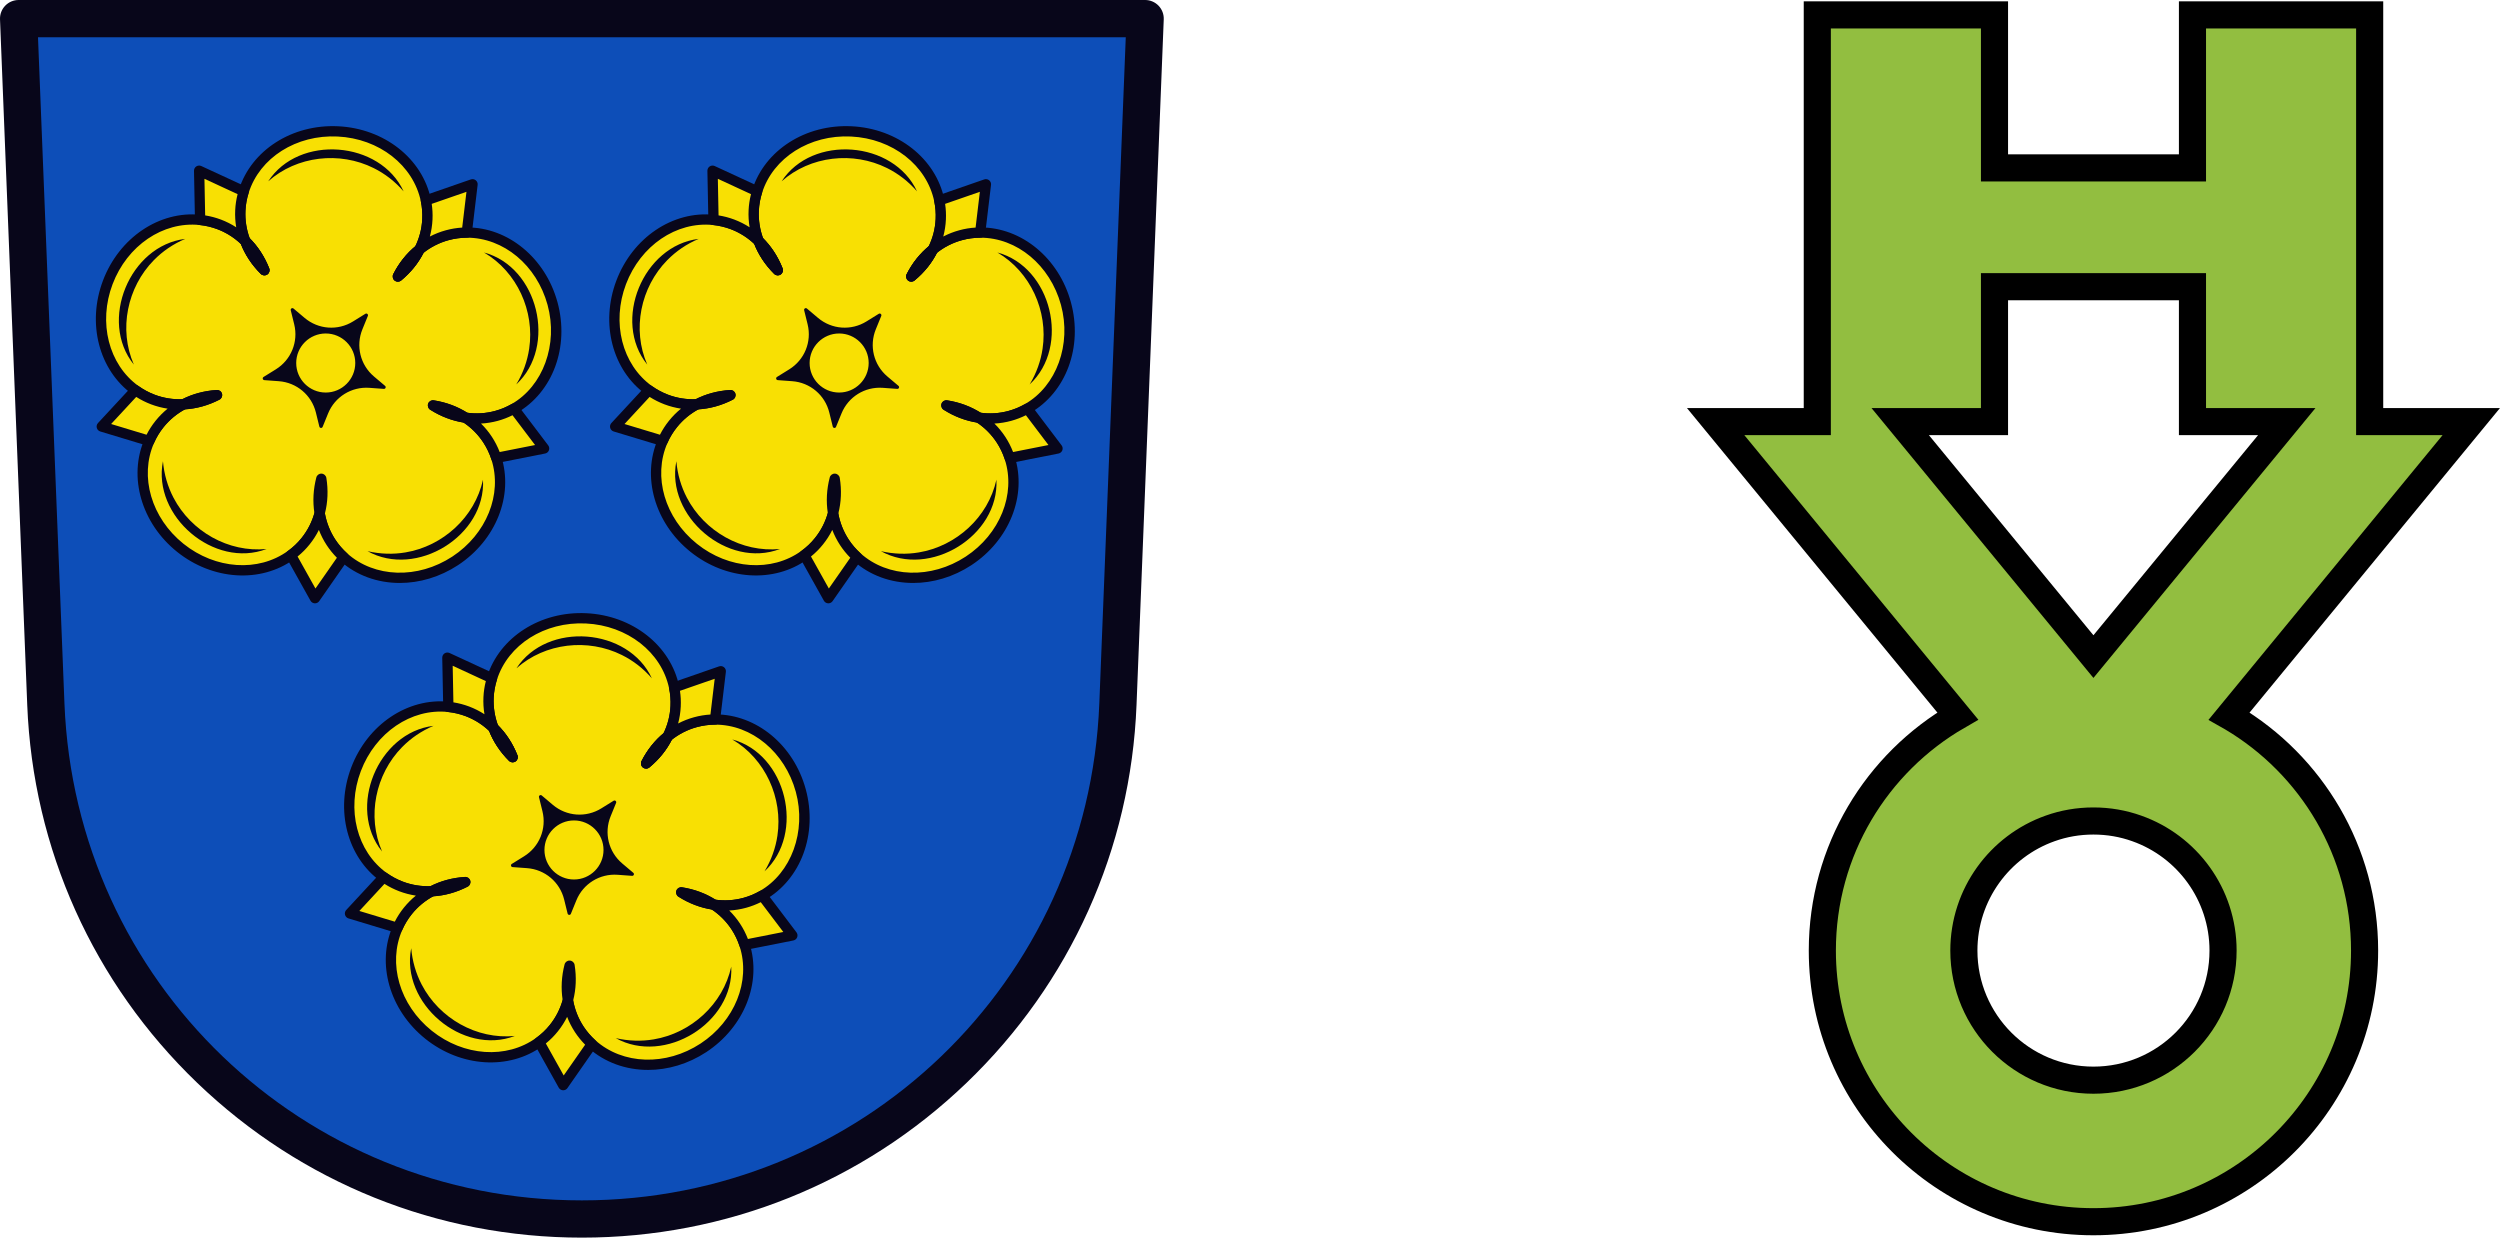 <?xml version="1.0" encoding="UTF-8"?> <svg xmlns="http://www.w3.org/2000/svg" id="a" viewBox="0 0 680.023 336.645"><defs><style>.b{fill:#92be40;stroke:#000;stroke-miterlimit:10;stroke-width:7.376px;}.c{fill:#f8e003;}.d{fill:#08061a;}.e{fill:#0d4eb8;}</style></defs><path class="e" d="M158.277,331.58h0c-78.34,0-142.702-61.803-145.807-140.01L5.065,5.065h306.423l-7.404,186.505c-3.105,78.207-67.467,140.01-145.807,140.01Z"></path><path class="d" d="M158.277,336.645c-39.204,0-76.36-14.948-104.625-42.089-28.267-27.143-44.689-63.646-46.243-102.785L.004,5.266c-.055-1.377.454-2.717,1.409-3.711C2.368.562,3.687,0,5.065,0h306.423c1.378,0,2.697.562,3.652,1.555.955.994,1.464,2.334,1.409,3.711l-7.404,186.505c-1.554,39.139-17.977,75.643-46.244,102.785-28.265,27.141-65.422,42.089-104.625,42.089ZM10.336,10.131l7.195,181.238c3.008,75.782,64.831,135.145,140.746,135.145s137.737-59.363,140.746-135.145l7.195-181.238H10.336Z"></path><path class="d" d="M86.955,141.028c-.022,0-.045,0-.068-.002-.656-.032-1.202-.516-1.311-1.164-.551-3.271-.393-6.628.473-9.978.165-.641.749-1.078,1.42-1.047.662.032,1.21.523,1.314,1.177.545,3.434.384,6.792-.479,9.981-.166.612-.721,1.033-1.349,1.033Z"></path><path class="d" d="M126.618,115.012c-.067,0-.136-.005-.204-.015-3.293-.483-6.453-1.674-9.393-3.54-.559-.355-.792-1.053-.559-1.673.232-.62.873-.991,1.522-.89,3.432.532,6.593,1.725,9.395,3.546.551.358.778,1.052.546,1.666-.208.55-.733.904-1.307.904Z"></path><path class="d" d="M49.931,111.377c-.627,0-1.181-.419-1.348-1.029-.173-.633.118-1.302.699-1.607,2.934-1.54,6.189-2.434,9.677-2.656.675-.042,1.261.386,1.437,1.024.176.639-.121,1.313-.71,1.615-3.102,1.591-6.36,2.483-9.684,2.65-.023.001-.047.002-.071.002Z"></path><path class="d" d="M86.955,141.028c-.022,0-.045,0-.068-.002-.656-.032-1.202-.516-1.311-1.164-.551-3.271-.393-6.628.473-9.978.165-.641.749-1.078,1.42-1.047.662.032,1.21.523,1.314,1.177.545,3.434.384,6.792-.479,9.981-.166.612-.721,1.033-1.349,1.033Z"></path><path class="c" d="M139.803,111.15c-1.463.839-3.048,1.501-4.735,1.967-2.824.774-5.677.914-8.454.494-2.638-1.715-5.658-2.843-8.846-3.337,2.731,1.734,5.733,2.88,8.846,3.337,2.358,1.529,4.409,3.533,6.012,5.975,1.035,1.575,1.818,3.244,2.377,4.978,3.151,9.797-1.202,21.439-11.195,28.001-10.076,6.609-22.623,5.9-30.34-1.035-1.286-1.165-2.442-2.498-3.43-3.999-1.603-2.451-2.619-5.136-3.085-7.904.82-3.029.951-6.227.447-9.396-.802,3.104-.969,6.301-.447,9.396-.718,2.713-1.985,5.285-3.822,7.578-1.174,1.473-2.526,2.74-3.999,3.794-8.333,6.031-20.768,5.49-30.089-1.985-9.368-7.513-12.584-19.602-8.426-29.073.699-1.622,1.631-3.16,2.778-4.595,1.827-2.274,4.055-4.073,6.534-5.369,3.141-.158,6.245-1.025,9.116-2.498-3.225.205-6.329,1.035-9.116,2.498-2.796.14-5.63-.27-8.361-1.305-1.715-.652-3.29-1.51-4.726-2.535-8.389-6.049-11.773-18.092-7.522-29.324,4.26-11.251,14.793-18.046,25.111-16.993,1.734.177,3.468.578,5.164,1.212,2.731,1.035,5.117,2.591,7.121,4.549,1.119,2.946,2.908,5.639,5.201,7.923-1.193-3.011-2.946-5.714-5.201-7.923-.997-2.61-1.482-5.425-1.342-8.342.084-1.799.401-3.533.932-5.192,3.113-9.89,13.553-16.881,25.587-16.303,12.08.578,21.84,8.575,23.955,18.782.345,1.659.485,3.374.401,5.136-.14,2.936-.895,5.705-2.163,8.221-2.433,1.967-4.418,4.474-5.863,7.326,2.47-2.041,4.483-4.53,5.863-7.326,2.181-1.78,4.726-3.123,7.559-3.896,1.771-.485,3.551-.718,5.322-.727,10.337-.037,20.152,7.718,23.322,19.304,3.188,11.67-1.417,23.434-10.486,28.588Z"></path><path class="d" d="M108.747,158.573c-6.002,0-11.775-2.015-16.215-6.004-1.402-1.27-2.634-2.706-3.664-4.27-.861-1.316-1.572-2.705-2.129-4.157-.692,1.39-1.533,2.705-2.519,3.936-1.229,1.541-2.668,2.906-4.276,4.057-9.047,6.548-22.118,5.715-31.777-2.032-9.719-7.795-13.351-20.43-8.832-30.726.739-1.716,1.738-3.37,2.965-4.906.987-1.228,2.086-2.335,3.291-3.313-1.541-.23-3.051-.624-4.52-1.181-1.784-.679-3.48-1.588-5.043-2.705-9.129-6.583-12.424-19.312-8.017-30.957,4.421-11.677,15.333-19.033,26.561-17.889,1.873.191,3.727.626,5.511,1.293,1.472.557,2.863,1.261,4.167,2.104-.256-1.532-.348-3.087-.273-4.655.088-1.893.424-3.761.997-5.551,3.39-10.768,14.5-17.872,26.985-17.273,12.567.601,22.954,8.782,25.257,19.895.373,1.79.517,3.636.428,5.486-.075,1.572-.314,3.113-.716,4.612,1.377-.718,2.83-1.287,4.349-1.702,1.845-.505,3.757-.766,5.684-.776,11.229-.065,21.392,8.321,24.677,20.333,3.319,12.15-1.264,24.557-11.144,30.173-1.572.901-3.272,1.607-5.053,2.099-1.517.415-3.055.665-4.604.747,1.106,1.088,2.095,2.293,2.958,3.607,1.075,1.636,1.929,3.425,2.539,5.316,3.42,10.635-1.415,22.806-11.758,29.599-4.935,3.236-10.473,4.84-15.828,4.841ZM88.382,139.685c.468,2.547,1.417,4.927,2.825,7.079.898,1.364,1.975,2.62,3.199,3.728,7.454,6.698,19.231,7.07,28.635.902,9.295-6.104,13.667-16.962,10.63-26.404-.532-1.65-1.277-3.211-2.214-4.638-1.415-2.155-3.216-3.973-5.358-5.407-3.181-.511-6.234-1.685-9.081-3.492-.559-.355-.792-1.053-.559-1.673.232-.62.872-.991,1.522-.89,3.325.515,6.395,1.651,9.131,3.378,2.553.347,5.104.178,7.586-.502,1.554-.429,3.039-1.046,4.409-1.831l.004-.003c8.63-4.904,12.763-16.261,9.829-27.004-2.953-10.796-11.968-18.293-21.968-18.275-1.679.009-3.348.237-4.958.677-2.494.681-4.785,1.84-6.815,3.447-1.452,2.843-3.498,5.367-6.085,7.505-.51.422-1.247.428-1.764.014-.517-.414-.673-1.133-.374-1.724,1.513-2.987,3.527-5.537,5.99-7.585,1.128-2.326,1.763-4.813,1.886-7.398.077-1.615-.049-3.225-.373-4.785-2.045-9.864-11.36-17.13-22.653-17.67-11.23-.541-21.176,5.763-24.187,15.326-.5,1.563-.792,3.188-.869,4.837-.122,2.558.264,5.08,1.148,7.501,2.269,2.284,4.051,5.036,5.298,8.184.244.616.022,1.318-.531,1.683-.554.364-1.286.291-1.756-.177-2.402-2.392-4.22-5.123-5.406-8.12-1.867-1.77-4.027-3.126-6.425-4.035-1.555-.581-3.175-.961-4.811-1.128-9.957-1.016-19.688,5.603-23.662,16.097-3.96,10.465-1.068,21.854,7.032,27.695,1.363.974,2.847,1.77,4.405,2.363,2.392.906,4.922,1.32,7.496,1.228,2.86-1.451,6.019-2.295,9.395-2.51.679-.043,1.261.386,1.437,1.024.176.639-.121,1.313-.71,1.615-3.003,1.541-6.154,2.426-9.368,2.632-2.258,1.223-4.218,2.859-5.831,4.866-1.069,1.338-1.938,2.777-2.583,4.273-4.016,9.148-.718,20.424,8.017,27.429,8.68,6.961,20.356,7.761,28.395,1.943,1.405-1.005,2.656-2.192,3.725-3.533,1.618-2.021,2.79-4.3,3.486-6.782-.491-3.173-.315-6.424.522-9.669.166-.641.753-1.078,1.42-1.047.662.031,1.21.523,1.314,1.177.528,3.325.394,6.578-.398,9.675Z"></path><path class="d" d="M49.931,111.377c-.627,0-1.181-.419-1.348-1.029-.173-.633.118-1.302.699-1.607,2.934-1.54,6.189-2.434,9.677-2.656.675-.042,1.261.386,1.437,1.024.176.639-.121,1.313-.71,1.615-3.102,1.591-6.36,2.483-9.684,2.65-.023.001-.047.002-.071.002Z"></path><path class="d" d="M71.921,74.903c-.36,0-.717-.139-.987-.407-2.481-2.471-4.339-5.303-5.522-8.417-.233-.614-.008-1.307.542-1.666.55-.36,1.275-.288,1.744.171,2.376,2.327,4.235,5.155,5.523,8.407.244.616.022,1.318-.531,1.683-.235.155-.502.231-.769.231Z"></path><path class="d" d="M71.921,74.903c-.36,0-.717-.139-.987-.407-2.481-2.471-4.339-5.303-5.522-8.417-.233-.614-.008-1.307.542-1.666.55-.36,1.275-.288,1.744.171,2.376,2.327,4.235,5.155,5.523,8.407.244.616.022,1.318-.531,1.683-.235.155-.502.231-.769.231Z"></path><path class="d" d="M108.226,76.609c-.309,0-.618-.102-.873-.306-.517-.414-.673-1.133-.374-1.724,1.562-3.084,3.659-5.702,6.231-7.782.511-.413,1.24-.415,1.752-.005.513.41.671,1.122.38,1.71-1.459,2.958-3.554,5.577-6.227,7.786-.258.213-.574.32-.891.32Z"></path><path class="d" d="M108.226,76.609c-.309,0-.618-.102-.873-.306-.517-.414-.673-1.133-.374-1.724,1.562-3.084,3.659-5.702,6.231-7.782.511-.413,1.24-.415,1.752-.005.513.41.671,1.122.38,1.71-1.459,2.958-3.554,5.577-6.227,7.786-.258.213-.574.32-.891.32Z"></path><path class="d" d="M126.618,115.012c-.067,0-.136-.005-.204-.015-3.293-.483-6.453-1.674-9.393-3.54-.559-.355-.792-1.053-.559-1.673.232-.62.873-.991,1.522-.89,3.432.532,6.593,1.725,9.395,3.546.551.358.778,1.052.546,1.666-.208.55-.733.904-1.307.904Z"></path><path class="d" d="M131.383,130.485c.795,15.254-18.127,26.868-31.415,19.436,3.48.811,6.97.906,10.323.342,10.176-1.702,18.861-9.57,21.092-19.778h0Z"></path><path class="d" d="M72.519,149.328c-14.262,5.47-31.155-8.937-28.193-23.871.304,3.561,1.292,6.908,2.865,9.923,4.763,9.152,14.93,14.981,25.328,13.948h0Z"></path><path class="d" d="M36.408,99.168c-9.61-11.873-1.127-32.392,13.991-34.19-3.293,1.389-6.171,3.364-8.552,5.791-7.232,7.358-9.634,18.829-5.439,28.398h0Z"></path><path class="d" d="M72.954,49.323c8.323-12.808,30.458-11.082,36.84,2.741-2.339-2.702-5.106-4.83-8.151-6.344-9.233-4.604-20.884-3.344-28.689,3.603h0Z"></path><path class="d" d="M131.652,68.679c14.753,3.957,19.952,25.543,8.777,35.884,1.847-3.059,3.015-6.349,3.515-9.712,1.526-10.204-3.273-20.896-12.292-26.171h0Z"></path><path class="c" d="M93.467,151.529l-7.793,11.185-6.544-11.717c1.473-1.053,2.824-2.321,3.999-3.794,1.836-2.293,3.104-4.866,3.822-7.578.466,2.768,1.482,5.453,3.085,7.904.988,1.501,2.144,2.834,3.43,3.999Z"></path><path class="d" d="M85.675,164.113c-.023,0-.046,0-.069-.002-.481-.024-.917-.294-1.151-.715l-6.543-11.717c-.347-.622-.172-1.405.407-1.819,1.398-1,2.649-2.187,3.719-3.528,1.68-2.097,2.877-4.473,3.563-7.064.168-.636.771-1.069,1.416-1.039.658.03,1.206.515,1.315,1.165.447,2.657,1.416,5.137,2.876,7.371.898,1.364,1.975,2.62,3.199,3.728.521.472.611,1.258.209,1.836l-7.792,11.185c-.262.376-.691.599-1.147.599ZM80.944,151.375l4.862,8.706,5.831-8.37c-1.035-1.046-1.962-2.19-2.767-3.412-.861-1.316-1.572-2.705-2.129-4.157-.692,1.39-1.533,2.705-2.519,3.936-.968,1.214-2.067,2.32-3.277,3.297Z"></path><path class="c" d="M148.005,121.99l-13.003,2.573c-.559-1.734-1.342-3.402-2.377-4.978-1.603-2.442-3.654-4.446-6.012-5.975,2.778.419,5.63.28,8.454-.494,1.687-.466,3.272-1.128,4.735-1.967l8.203,10.841Z"></path><path class="d" d="M135.001,125.961c-.596,0-1.141-.383-1.33-.969-.533-1.651-1.278-3.212-2.215-4.639-1.468-2.237-3.354-4.111-5.604-5.569-.552-.358-.78-1.053-.546-1.669.233-.616.865-.985,1.516-.887,2.649.4,5.301.245,7.876-.46,1.554-.429,3.039-1.046,4.409-1.831.611-.35,1.386-.192,1.81.369l8.203,10.841c.291.384.363.891.192,1.341-.171.45-.562.781-1.035.874l-13.003,2.573c-.091.018-.183.027-.272.027ZM130.837,115.211c1.106,1.088,2.095,2.293,2.958,3.607.849,1.293,1.561,2.681,2.123,4.139l9.625-1.904-6.134-8.106c-1.26.628-2.59,1.137-3.968,1.518-1.517.415-3.055.665-4.604.747Z"></path><path class="c" d="M128.533,50.124l-1.566,13.134c-1.771.009-3.551.242-5.322.727-2.834.774-5.378,2.116-7.559,3.896,1.268-2.517,2.023-5.285,2.163-8.221.084-1.762-.056-3.477-.401-5.136l12.686-4.4Z"></path><path class="d" d="M114.085,69.279c-.31,0-.62-.103-.875-.308-.515-.413-.67-1.13-.373-1.719,1.209-2.4,1.887-4.977,2.015-7.659.077-1.615-.049-3.225-.373-4.785-.144-.688.247-1.375.911-1.606l12.687-4.4c.455-.158.958-.07,1.335.232.375.302.568.776.511,1.255l-1.566,13.134c-.083.7-.675,1.229-1.381,1.233-1.682.009-3.351.237-4.961.677-2.588.707-4.958,1.928-7.045,3.631-.257.21-.57.315-.884.315ZM117.432,55.453c.209,1.406.28,2.838.212,4.273-.075,1.572-.314,3.113-.716,4.612,1.377-.718,2.83-1.287,4.349-1.702,1.449-.396,2.939-.643,4.445-.735l1.159-9.724-9.448,3.277Z"></path><path class="c" d="M66.715,65.578c-2.004-1.957-4.39-3.514-7.121-4.549-1.696-.634-3.43-1.035-5.164-1.212l-.261-13.385,12.136,5.611c-.531,1.659-.848,3.393-.932,5.192-.14,2.918.345,5.733,1.342,8.342Z"></path><path class="d" d="M66.716,66.976c-.355,0-.708-.135-.978-.398-1.916-1.871-4.149-3.298-6.64-4.241-1.555-.581-3.175-.961-4.811-1.128-.703-.072-1.242-.657-1.256-1.364l-.261-13.385c-.009-.482.23-.934.633-1.198s.914-.301,1.352-.099l12.136,5.611c.641.296.96,1.023.745,1.695-.499,1.556-.79,3.182-.867,4.831-.127,2.656.294,5.273,1.252,7.778.234.613.01,1.307-.539,1.668-.235.154-.501.229-.767.229ZM55.805,58.588c1.453.232,2.887.612,4.278,1.131,1.472.557,2.863,1.261,4.167,2.104-.256-1.532-.348-3.087-.273-4.655.069-1.476.288-2.938.653-4.359l-9.02-4.17.194,9.949Z"></path><path class="c" d="M49.928,109.975c-2.479,1.296-4.707,3.095-6.534,5.369-1.147,1.436-2.079,2.973-2.778,4.595l-12.938-3.915,9.163-9.89c1.435,1.025,3.011,1.883,4.726,2.535,2.731,1.035,5.565,1.445,8.361,1.305Z"></path><path class="d" d="M40.616,121.338c-.134,0-.271-.019-.405-.06l-12.938-3.915c-.461-.14-.818-.507-.945-.972-.126-.465-.003-.963.324-1.316l9.163-9.89c.479-.516,1.266-.596,1.838-.188,1.369.977,2.853,1.774,4.411,2.366,2.483.941,5.108,1.349,7.794,1.215.659-.034,1.246.395,1.419,1.029.172.634-.12,1.302-.702,1.606-2.368,1.237-4.417,2.921-6.092,5.005-1.069,1.338-1.938,2.777-2.583,4.273-.226.524-.739.845-1.284.845ZM30.224,115.334l9.639,2.917c.666-1.316,1.483-2.583,2.438-3.779.987-1.228,2.086-2.335,3.291-3.313-1.541-.23-3.051-.624-4.52-1.181-1.401-.533-2.748-1.208-4.019-2.015l-6.829,7.371Z"></path><path class="d" d="M101.426,102.769c-3.875-3.273-5.202-8.668-3.287-13.365l1.49-3.654-3.353,2.08c-4.31,2.674-9.851,2.269-13.726-1.004l-3.014-2.546.942,3.832c1.211,4.925-.887,10.07-5.197,12.744l-3.353,2.08,3.935.288c5.059.37,9.303,3.955,10.515,8.881l.942,3.832,1.49-3.654c1.915-4.697,6.637-7.626,11.695-7.256l3.935.288-3.014-2.546ZM88.604,107.242c-4.694,0-8.499-3.805-8.499-8.499s3.805-8.499,8.499-8.499,8.499,3.805,8.499,8.499-3.805,8.499-8.499,8.499Z"></path><path class="d" d="M87.321,116.402c-.011,0-.022,0-.034-.001-.201-.015-.37-.158-.418-.354l-.942-3.832c-1.167-4.744-5.224-8.171-10.096-8.527l-3.936-.288c-.201-.015-.37-.157-.418-.354-.048-.196.035-.401.207-.507l3.353-2.08c4.151-2.575,6.156-7.493,4.99-12.237l-.942-3.832c-.048-.196.035-.401.207-.507.171-.106.391-.091.546.04l3.015,2.546c3.732,3.152,9.028,3.54,13.18.964l3.353-2.08c.171-.106.392-.091.546.04.154.13.207.345.131.532l-1.49,3.654c-1.845,4.524-.576,9.681,3.156,12.833h0s3.014,2.546,3.014,2.546c.154.13.207.345.131.532-.076.187-.256.303-.466.289l-3.935-.288c-4.862-.356-9.385,2.443-11.229,6.967l-1.49,3.654c-.072.176-.243.29-.432.29ZM83.247,105.927c1.724,1.583,2.995,3.669,3.584,6.066l.6,2.439.948-2.326c.901-2.21,2.391-4.04,4.239-5.348-1.208.607-2.572.95-4.014.95-2.007,0-3.862-.663-5.357-1.781ZM88.604,90.71c-4.429,0-8.033,3.604-8.033,8.033s3.604,8.033,8.033,8.033,8.033-3.604,8.033-8.033-3.604-8.033-8.033-8.033ZM97.539,98.002c.021.244.031.492.031.741,0,2.949-1.432,5.57-3.636,7.205,1.977-1.051,4.254-1.558,6.606-1.386l2.504.183-1.918-1.62c-1.665-1.406-2.876-3.18-3.587-5.123ZM73.393,102.576l2.505.183c2.448.179,4.707,1.074,6.55,2.496-1.729-1.635-2.809-3.95-2.809-6.512,0-.765.096-1.507.277-2.216-.986,1.894-2.478,3.539-4.389,4.725l-2.134,1.324ZM90.776,90.044c2.774.693,5.042,2.682,6.117,5.284-.25-2.019.006-4.116.815-6.1l.948-2.326-2.134,1.324c-1.781,1.105-3.758,1.706-5.746,1.817ZM80.331,85.562l.6,2.439c.528,2.147.456,4.327-.135,6.341,1.4-2.474,3.942-4.221,6.905-4.519-1.962-.396-3.841-1.281-5.451-2.641l-1.919-1.62Z"></path><path class="d" d="M154.481,273.483c-.022,0-.045,0-.068-.002-.656-.032-1.202-.516-1.311-1.164-.551-3.27-.393-6.627.472-9.978.166-.641.745-1.081,1.42-1.047.662.031,1.21.523,1.314,1.177.545,3.435.385,6.793-.479,9.981-.166.612-.721,1.033-1.349,1.033Z"></path><path class="d" d="M194.143,247.468c-.067,0-.136-.005-.204-.015-3.293-.483-6.453-1.674-9.392-3.54-.559-.355-.792-1.053-.559-1.673.233-.62.869-.99,1.523-.89,3.432.532,6.592,1.725,9.394,3.546.551.358.778,1.052.546,1.666-.208.55-.733.904-1.307.904Z"></path><path class="d" d="M117.456,243.832c-.627,0-1.181-.419-1.348-1.029-.173-.633.117-1.302.699-1.607,2.933-1.54,6.188-2.434,9.677-2.656.667-.04,1.261.385,1.437,1.024.176.639-.121,1.313-.71,1.615-3.101,1.591-6.359,2.483-9.684,2.651-.023.001-.047.002-.071.002Z"></path><path class="d" d="M154.481,273.483c-.022,0-.045,0-.068-.002-.656-.032-1.202-.516-1.311-1.164-.551-3.27-.393-6.627.472-9.978.166-.641.745-1.081,1.42-1.047.662.031,1.21.523,1.314,1.177.545,3.435.385,6.793-.479,9.981-.166.612-.721,1.033-1.349,1.033Z"></path><path class="c" d="M207.328,243.605c-1.463.839-3.048,1.501-4.735,1.967-2.824.774-5.677.914-8.454.494-2.638-1.715-5.658-2.843-8.846-3.337,2.731,1.734,5.733,2.88,8.846,3.337,2.358,1.529,4.409,3.533,6.012,5.975,1.035,1.575,1.818,3.244,2.377,4.978,3.151,9.797-1.202,21.439-11.195,28.001-10.076,6.609-22.623,5.9-30.34-1.035-1.286-1.165-2.442-2.498-3.43-3.999-1.603-2.451-2.619-5.136-3.085-7.904.82-3.029.951-6.227.447-9.396-.802,3.104-.969,6.301-.447,9.396-.718,2.713-1.985,5.285-3.822,7.578-1.174,1.473-2.526,2.74-3.999,3.794-8.333,6.031-20.768,5.49-30.089-1.985-9.368-7.513-12.584-19.602-8.426-29.073.699-1.622,1.631-3.16,2.778-4.595,1.827-2.274,4.055-4.073,6.534-5.369,3.141-.158,6.245-1.025,9.116-2.498-3.225.205-6.329,1.035-9.116,2.498-2.796.14-5.63-.27-8.361-1.305-1.715-.652-3.29-1.51-4.726-2.535-8.389-6.049-11.773-18.092-7.522-29.324,4.26-11.251,14.793-18.046,25.111-16.993,1.734.177,3.468.578,5.164,1.212,2.731,1.035,5.117,2.591,7.121,4.549,1.119,2.946,2.908,5.639,5.201,7.923-1.193-3.011-2.946-5.714-5.201-7.923-.997-2.61-1.482-5.425-1.342-8.342.084-1.799.401-3.533.932-5.192,3.113-9.89,13.553-16.881,25.587-16.303,12.08.578,21.84,8.575,23.955,18.782.345,1.659.485,3.374.401,5.136-.14,2.936-.895,5.705-2.163,8.221-2.433,1.967-4.418,4.474-5.863,7.326,2.47-2.041,4.483-4.53,5.863-7.326,2.181-1.78,4.726-3.123,7.559-3.896,1.771-.485,3.551-.718,5.322-.727,10.337-.037,20.152,7.718,23.322,19.304,3.188,11.67-1.417,23.434-10.486,28.588Z"></path><path class="d" d="M176.273,291.028c-6.002,0-11.775-2.014-16.215-6.004-1.402-1.27-2.633-2.705-3.664-4.27-.861-1.316-1.572-2.706-2.129-4.157-.692,1.39-1.533,2.705-2.519,3.936-1.229,1.541-2.668,2.907-4.277,4.057-9.049,6.548-22.118,5.714-31.777-2.032-9.72-7.795-13.352-20.43-8.832-30.725.74-1.717,1.739-3.37,2.966-4.906.987-1.228,2.086-2.335,3.291-3.313-1.541-.23-3.051-.624-4.521-1.181-1.784-.679-3.48-1.589-5.043-2.705-9.13-6.583-12.424-19.312-8.018-30.957,4.421-11.678,15.345-19.033,26.561-17.889,1.873.191,3.728.626,5.511,1.293,1.471.557,2.863,1.261,4.167,2.104-.256-1.532-.348-3.087-.273-4.655.088-1.893.424-3.761.997-5.551,3.39-10.768,14.495-17.871,26.985-17.273,12.568.601,22.954,8.782,25.258,19.895.373,1.79.517,3.636.428,5.486-.075,1.572-.314,3.113-.716,4.612,1.377-.718,2.83-1.287,4.349-1.702,1.845-.505,3.757-.766,5.683-.776.027,0,.055,0,.081,0,11.213,0,21.319,8.35,24.597,20.334,3.319,12.148-1.263,24.554-11.141,30.171-1.573.901-3.274,1.608-5.057,2.101-1.516.415-3.055.664-4.603.747,1.106,1.087,2.095,2.292,2.958,3.607,1.074,1.635,1.928,3.424,2.539,5.316,3.42,10.636-1.415,22.807-11.758,29.599-4.935,3.236-10.473,4.84-15.828,4.841ZM155.907,272.141c.467,2.546,1.417,4.926,2.825,7.079.898,1.364,1.975,2.62,3.199,3.728,7.453,6.698,19.23,7.07,28.635.902,9.295-6.104,13.667-16.962,10.63-26.404-.533-1.652-1.278-3.213-2.214-4.638-1.416-2.155-3.217-3.973-5.358-5.407-3.181-.511-6.234-1.685-9.081-3.492-.559-.355-.792-1.053-.559-1.673.232-.62.868-.99,1.523-.89,3.324.515,6.395,1.651,9.13,3.378,2.554.347,5.105.178,7.586-.502,1.555-.429,3.04-1.046,4.41-1.831l.004-.003c8.63-4.905,12.763-16.261,9.829-27.004-2.953-10.796-12.011-18.307-21.968-18.274-1.679.009-3.348.237-4.958.677-2.495.681-4.786,1.84-6.815,3.447-1.452,2.843-3.498,5.366-6.085,7.505-.511.422-1.247.428-1.764.014-.517-.414-.673-1.133-.374-1.724,1.513-2.987,3.527-5.537,5.99-7.585,1.128-2.327,1.763-4.814,1.886-7.398.077-1.615-.049-3.225-.373-4.785-2.045-9.864-11.36-17.13-22.654-17.67-11.223-.539-21.176,5.763-24.186,15.326-.5,1.563-.792,3.188-.869,4.837-.122,2.558.264,5.08,1.148,7.501,2.269,2.284,4.051,5.036,5.298,8.184.244.616.022,1.318-.531,1.683-.552.364-1.286.291-1.756-.177-2.402-2.392-4.22-5.123-5.406-8.12-1.867-1.769-4.027-3.126-6.425-4.035-1.555-.581-3.175-.961-4.811-1.128-9.949-1.017-19.688,5.602-23.662,16.097-3.96,10.465-1.068,21.854,7.033,27.695,1.363.974,2.847,1.77,4.405,2.363,2.392.906,4.915,1.319,7.497,1.228,2.859-1.451,6.019-2.295,9.395-2.51.673-.04,1.261.386,1.437,1.024.176.639-.121,1.313-.71,1.615-3.003,1.541-6.153,2.426-9.368,2.632-2.258,1.223-4.218,2.859-5.831,4.866-1.068,1.338-1.938,2.777-2.583,4.273-4.016,9.148-.717,20.424,8.017,27.428,8.681,6.962,20.356,7.761,28.394,1.944,1.405-1.005,2.656-2.192,3.726-3.533,1.618-2.021,2.79-4.3,3.486-6.782-.491-3.174-.316-6.426.522-9.67.165-.641.748-1.08,1.42-1.047.662.031,1.21.523,1.314,1.177.528,3.325.394,6.578-.398,9.675Z"></path><path class="d" d="M117.456,243.832c-.627,0-1.181-.419-1.348-1.029-.173-.633.117-1.302.699-1.607,2.933-1.54,6.188-2.434,9.677-2.656.667-.04,1.261.385,1.437,1.024.176.639-.121,1.313-.71,1.615-3.101,1.591-6.359,2.483-9.684,2.651-.023.001-.047.002-.071.002Z"></path><path class="d" d="M139.446,207.359c-.36,0-.717-.139-.987-.407-2.481-2.471-4.339-5.303-5.521-8.417-.233-.614-.008-1.307.542-1.666.549-.36,1.275-.288,1.744.171,2.377,2.327,4.235,5.156,5.523,8.407.244.616.022,1.318-.531,1.683-.235.155-.503.23-.769.23Z"></path><path class="d" d="M139.446,207.359c-.36,0-.717-.139-.987-.407-2.481-2.471-4.339-5.303-5.521-8.417-.233-.614-.008-1.307.542-1.666.549-.36,1.275-.288,1.744.171,2.377,2.327,4.235,5.156,5.523,8.407.244.616.022,1.318-.531,1.683-.235.155-.503.23-.769.23Z"></path><path class="d" d="M175.751,209.064c-.309,0-.618-.102-.873-.306-.517-.414-.673-1.133-.374-1.724,1.562-3.084,3.659-5.702,6.231-7.782.511-.413,1.24-.415,1.752-.004.513.41.671,1.122.38,1.71-1.46,2.958-3.555,5.578-6.227,7.786-.258.214-.574.32-.891.32Z"></path><path class="d" d="M175.751,209.064c-.309,0-.618-.102-.873-.306-.517-.414-.673-1.133-.374-1.724,1.562-3.084,3.659-5.702,6.231-7.782.511-.413,1.24-.415,1.752-.004.513.41.671,1.122.38,1.71-1.46,2.958-3.555,5.578-6.227,7.786-.258.214-.574.32-.891.32Z"></path><path class="d" d="M194.143,247.468c-.067,0-.136-.005-.204-.015-3.293-.483-6.453-1.674-9.392-3.54-.559-.355-.792-1.053-.559-1.673.233-.62.869-.99,1.523-.89,3.432.532,6.592,1.725,9.394,3.546.551.358.778,1.052.546,1.666-.208.55-.733.904-1.307.904Z"></path><path class="d" d="M198.908,262.941c.795,15.254-18.127,26.868-31.415,19.436,3.48.811,6.97.906,10.323.342,10.176-1.702,18.861-9.57,21.092-19.778h0Z"></path><path class="d" d="M140.044,281.784c-14.262,5.47-31.155-8.937-28.193-23.871.304,3.561,1.292,6.908,2.865,9.923,4.763,9.152,14.93,14.981,25.328,13.948h0Z"></path><path class="d" d="M103.933,231.623c-9.61-11.873-1.127-32.392,13.991-34.19-3.293,1.389-6.171,3.364-8.552,5.791-7.232,7.358-9.634,18.829-5.439,28.398h0Z"></path><path class="d" d="M140.479,181.779c8.323-12.808,30.458-11.082,36.84,2.741-2.339-2.702-5.106-4.83-8.151-6.344-9.233-4.604-20.884-3.344-28.689,3.603h0Z"></path><path class="d" d="M199.177,201.134c14.753,3.957,19.952,25.543,8.777,35.884,1.847-3.059,3.015-6.349,3.515-9.712,1.526-10.204-3.273-20.896-12.292-26.171h0Z"></path><path class="c" d="M160.992,283.984l-7.793,11.185-6.544-11.717c1.473-1.053,2.824-2.321,3.999-3.794,1.836-2.293,3.104-4.866,3.822-7.578.466,2.768,1.482,5.453,3.085,7.904.988,1.501,2.144,2.834,3.43,3.999Z"></path><path class="d" d="M153.2,296.568c-.023,0-.046,0-.069-.002-.481-.024-.917-.294-1.151-.715l-6.543-11.717c-.347-.622-.172-1.405.407-1.819,1.399-1,2.65-2.187,3.719-3.528,1.679-2.097,2.877-4.473,3.563-7.064.168-.636.754-1.068,1.416-1.039.658.03,1.205.515,1.314,1.165.447,2.656,1.415,5.136,2.876,7.371.898,1.364,1.975,2.62,3.199,3.728.521.472.611,1.258.208,1.836l-7.793,11.185c-.262.376-.691.599-1.147.599ZM148.469,283.831l4.862,8.706,5.831-8.37c-1.034-1.046-1.962-2.19-2.767-3.412-.861-1.316-1.572-2.706-2.129-4.157-.692,1.39-1.533,2.705-2.519,3.936-.968,1.214-2.068,2.32-3.278,3.297Z"></path><path class="c" d="M215.531,254.446l-13.003,2.573c-.559-1.734-1.342-3.402-2.377-4.978-1.603-2.442-3.654-4.446-6.012-5.975,2.778.419,5.63.28,8.454-.494,1.687-.466,3.272-1.128,4.735-1.967l8.203,10.841Z"></path><path class="d" d="M202.527,258.416c-.596,0-1.14-.382-1.33-.969-.534-1.653-1.279-3.214-2.215-4.639-1.469-2.237-3.354-4.111-5.604-5.569-.552-.358-.78-1.053-.546-1.669.233-.616.863-.984,1.516-.887,2.649.4,5.3.245,7.875-.46,1.555-.429,3.04-1.046,4.41-1.831.611-.35,1.386-.192,1.81.369l8.203,10.841c.291.384.363.891.192,1.341-.171.45-.562.781-1.035.874l-13.003,2.573c-.091.018-.183.027-.272.027ZM198.362,247.666c1.106,1.087,2.095,2.292,2.958,3.607.849,1.292,1.56,2.68,2.122,4.139l9.626-1.904-6.134-8.106c-1.26.628-2.59,1.137-3.969,1.518-1.516.415-3.055.664-4.603.747Z"></path><path class="c" d="M196.059,182.579l-1.566,13.134c-1.771.009-3.551.242-5.322.727-2.834.774-5.378,2.116-7.559,3.896,1.268-2.517,2.023-5.285,2.163-8.221.084-1.762-.056-3.477-.401-5.136l12.686-4.4Z"></path><path class="d" d="M181.611,201.734c-.31,0-.62-.103-.875-.308-.515-.413-.67-1.13-.374-1.719,1.209-2.401,1.887-4.978,2.015-7.659.077-1.615-.049-3.225-.373-4.785-.144-.688.247-1.375.911-1.606l12.686-4.4c.455-.158.958-.07,1.335.232.375.302.568.776.511,1.255l-1.566,13.134c-.083.7-.675,1.229-1.381,1.233-1.681.009-3.35.237-4.96.677-2.589.707-4.959,1.928-7.044,3.631-.257.21-.571.315-.884.315ZM184.958,187.909c.209,1.406.28,2.838.212,4.272-.075,1.572-.314,3.113-.716,4.612,1.377-.718,2.83-1.287,4.349-1.702,1.449-.396,2.938-.643,4.444-.735l1.159-9.724-9.448,3.277Z"></path><path class="c" d="M134.24,198.034c-2.004-1.957-4.39-3.514-7.121-4.549-1.696-.634-3.43-1.035-5.164-1.212l-.261-13.385,12.136,5.611c-.531,1.659-.848,3.393-.932,5.192-.14,2.918.345,5.733,1.342,8.342Z"></path><path class="d" d="M134.241,199.432c-.355,0-.708-.135-.978-.398-1.915-1.871-4.149-3.298-6.64-4.241-1.555-.581-3.175-.961-4.811-1.128-.703-.072-1.242-.657-1.256-1.364l-.261-13.385c-.009-.482.23-.934.633-1.198s.914-.301,1.352-.098l12.136,5.611c.641.296.96,1.023.745,1.695-.499,1.556-.79,3.182-.867,4.831-.127,2.656.294,5.273,1.252,7.778.234.613.01,1.307-.539,1.668-.235.154-.501.229-.767.229ZM123.329,191.044c1.453.232,2.887.611,4.279,1.131,1.471.557,2.863,1.261,4.167,2.104-.256-1.532-.348-3.087-.273-4.655.069-1.476.288-2.938.653-4.359l-9.02-4.17.194,9.949Z"></path><path class="c" d="M117.453,242.43c-2.479,1.296-4.707,3.095-6.534,5.369-1.147,1.436-2.079,2.973-2.778,4.595l-12.938-3.915,9.163-9.89c1.435,1.025,3.011,1.883,4.726,2.535,2.731,1.035,5.565,1.445,8.361,1.305Z"></path><path class="d" d="M108.141,253.793c-.134,0-.271-.02-.405-.06l-12.938-3.915c-.461-.14-.818-.507-.945-.972-.126-.465-.003-.963.324-1.316l9.163-9.89c.479-.516,1.266-.596,1.838-.188,1.369.977,2.853,1.774,4.41,2.366,2.483.94,5.103,1.35,7.794,1.215.649-.031,1.246.395,1.419,1.029.172.634-.12,1.302-.702,1.606-2.368,1.237-4.417,2.922-6.092,5.005-1.068,1.338-1.938,2.777-2.583,4.273-.226.524-.739.845-1.284.845ZM97.749,247.79l9.639,2.917c.666-1.317,1.483-2.584,2.438-3.779.987-1.228,2.086-2.335,3.291-3.313-1.541-.23-3.051-.624-4.521-1.181-1.401-.533-2.748-1.208-4.018-2.015l-6.829,7.371Z"></path><path class="d" d="M168.952,235.224c-3.875-3.273-5.202-8.668-3.287-13.365l1.49-3.654-3.353,2.08c-4.31,2.674-9.851,2.269-13.726-1.004l-3.014-2.546.942,3.832c1.211,4.925-.887,10.07-5.197,12.744l-3.353,2.08,3.935.288c5.059.37,9.303,3.955,10.515,8.881l.942,3.832,1.49-3.654c1.915-4.697,6.637-7.626,11.695-7.256l3.935.288-3.014-2.546ZM156.13,239.697c-4.694,0-8.499-3.805-8.499-8.499s3.805-8.499,8.499-8.499,8.499,3.805,8.499,8.499-3.805,8.499-8.499,8.499Z"></path><path class="d" d="M154.846,248.858c-.011,0-.022,0-.034-.001-.201-.015-.37-.157-.418-.354l-.942-3.832c-1.166-4.744-5.224-8.171-10.096-8.527l-3.935-.288c-.201-.015-.37-.157-.418-.354s.035-.401.207-.507l3.353-2.08c4.151-2.576,6.156-7.493,4.989-12.237l-.942-3.832c-.048-.196.035-.401.207-.507.171-.106.391-.091.546.04l3.014,2.546c3.731,3.152,9.029,3.539,13.18.964l3.353-2.08c.171-.106.392-.091.546.04.154.13.207.345.131.532l-1.49,3.654c-1.845,4.523-.576,9.68,3.156,12.833l3.015,2.546c.154.13.207.345.131.532-.076.187-.255.304-.466.289l-3.935-.288c-4.862-.356-9.385,2.443-11.229,6.967l-1.49,3.654c-.072.176-.243.29-.432.29ZM150.773,238.383c1.723,1.583,2.994,3.669,3.583,6.065l.6,2.439.948-2.326c.901-2.209,2.391-4.04,4.238-5.347-1.208.607-2.571.949-4.012.949-2.006,0-3.861-.662-5.356-1.78ZM156.13,223.165c-4.43,0-8.034,3.604-8.034,8.033s3.604,8.033,8.034,8.033,8.033-3.604,8.033-8.033-3.604-8.033-8.033-8.033ZM165.065,230.458c.02.244.03.491.03.74,0,2.949-1.431,5.569-3.635,7.204,1.978-1.05,4.255-1.557,6.605-1.385l2.504.183-1.919-1.62h0c-1.664-1.406-2.876-3.18-3.586-5.122ZM140.919,235.031l2.504.183c2.448.179,4.706,1.074,6.55,2.495-1.729-1.635-2.809-3.949-2.809-6.511,0-.764.096-1.506.277-2.215-.986,1.893-2.477,3.538-4.389,4.724l-2.134,1.324ZM158.302,222.499c2.774.693,5.041,2.681,6.117,5.283-.25-2.019.006-4.115.815-6.099l.949-2.325-2.134,1.324c-1.781,1.105-3.758,1.707-5.746,1.817ZM147.856,218.017l.6,2.439c.528,2.147.456,4.326-.135,6.34,1.4-2.474,3.942-4.22,6.905-4.518-1.962-.396-3.841-1.281-5.452-2.641l-1.918-1.62Z"></path><path class="d" d="M226.605,141.028c-.022,0-.045,0-.068-.002-.656-.032-1.202-.516-1.311-1.164-.551-3.27-.393-6.627.472-9.978.166-.641.75-1.078,1.42-1.047.662.031,1.21.523,1.314,1.177.545,3.435.385,6.793-.479,9.981-.166.612-.721,1.033-1.349,1.033Z"></path><path class="d" d="M266.267,115.012c-.067,0-.136-.005-.204-.015-3.293-.483-6.453-1.674-9.392-3.54-.559-.355-.792-1.053-.559-1.673.233-.62.869-.991,1.523-.89,3.432.532,6.592,1.725,9.394,3.547.551.358.778,1.052.546,1.666-.208.55-.733.904-1.307.904Z"></path><path class="d" d="M189.58,111.377c-.627,0-1.181-.419-1.348-1.029-.173-.633.118-1.302.699-1.607,2.934-1.54,6.189-2.434,9.677-2.656.669-.042,1.261.386,1.437,1.024.176.639-.121,1.313-.71,1.615-3.102,1.591-6.36,2.483-9.684,2.65-.023.001-.047.002-.071.002Z"></path><path class="d" d="M226.605,141.028c-.022,0-.045,0-.068-.002-.656-.032-1.202-.516-1.311-1.164-.551-3.27-.393-6.627.472-9.978.166-.641.75-1.078,1.42-1.047.662.031,1.21.523,1.314,1.177.545,3.435.385,6.793-.479,9.981-.166.612-.721,1.033-1.349,1.033Z"></path><path class="c" d="M279.452,111.15c-1.463.839-3.048,1.501-4.735,1.967-2.824.774-5.677.914-8.454.494-2.638-1.715-5.658-2.843-8.846-3.337,2.731,1.734,5.733,2.88,8.846,3.337,2.358,1.529,4.409,3.533,6.012,5.975,1.035,1.575,1.818,3.244,2.377,4.978,3.151,9.797-1.202,21.439-11.195,28.001-10.076,6.609-22.623,5.9-30.34-1.035-1.286-1.165-2.442-2.498-3.43-3.999-1.603-2.451-2.619-5.136-3.085-7.904.82-3.029.951-6.227.447-9.396-.802,3.104-.969,6.301-.447,9.396-.718,2.713-1.985,5.285-3.822,7.578-1.174,1.473-2.526,2.74-3.999,3.794-8.333,6.031-20.768,5.49-30.089-1.985-9.368-7.513-12.584-19.602-8.426-29.073.699-1.622,1.631-3.16,2.778-4.595,1.827-2.274,4.055-4.073,6.534-5.369,3.141-.158,6.245-1.025,9.116-2.498-3.225.205-6.329,1.035-9.116,2.498-2.796.14-5.63-.27-8.361-1.305-1.715-.652-3.29-1.51-4.726-2.535-8.389-6.049-11.773-18.092-7.522-29.324,4.26-11.251,14.793-18.046,25.111-16.993,1.734.177,3.468.578,5.164,1.212,2.731,1.035,5.117,2.591,7.121,4.549,1.119,2.946,2.908,5.639,5.201,7.923-1.193-3.011-2.946-5.714-5.201-7.923-.997-2.61-1.482-5.425-1.342-8.342.084-1.799.401-3.533.932-5.192,3.113-9.89,13.553-16.881,25.587-16.303,12.08.578,21.84,8.575,23.955,18.782.345,1.659.485,3.374.401,5.136-.14,2.936-.895,5.705-2.163,8.221-2.433,1.967-4.418,4.474-5.863,7.326,2.47-2.041,4.483-4.53,5.863-7.326,2.181-1.78,4.726-3.123,7.559-3.896,1.771-.485,3.551-.718,5.322-.727,10.337-.037,20.152,7.718,23.322,19.304,3.188,11.67-1.417,23.434-10.486,28.588Z"></path><path class="d" d="M248.397,158.573c-6.002,0-11.775-2.014-16.215-6.004-1.402-1.27-2.633-2.706-3.663-4.27-.861-1.317-1.572-2.706-2.129-4.157-.692,1.39-1.533,2.705-2.519,3.936-1.229,1.541-2.669,2.907-4.277,4.057-9.048,6.548-22.118,5.714-31.777-2.032-9.72-7.795-13.352-20.43-8.832-30.726.74-1.717,1.739-3.37,2.966-4.906.986-1.228,2.086-2.335,3.291-3.313-1.541-.23-3.051-.624-4.521-1.181-1.785-.679-3.481-1.589-5.043-2.705-9.129-6.583-12.424-19.312-8.017-30.957,4.421-11.678,15.344-19.034,26.561-17.889,1.873.191,3.728.626,5.511,1.293,1.471.557,2.863,1.261,4.166,2.104-.256-1.532-.348-3.088-.272-4.655.088-1.892.423-3.761.997-5.552,3.39-10.767,14.493-17.872,26.985-17.273,12.568.601,22.954,8.782,25.258,19.895.372,1.792.517,3.638.428,5.486-.075,1.572-.315,3.113-.716,4.612,1.377-.718,2.83-1.287,4.349-1.702,1.845-.505,3.757-.766,5.683-.776.027,0,.055,0,.082,0,11.213,0,21.318,8.35,24.596,20.334,3.319,12.149-1.263,24.555-11.142,30.171-1.572.901-3.273,1.608-5.056,2.1-1.517.415-3.055.665-4.604.747,1.106,1.087,2.095,2.293,2.958,3.607,1.074,1.636,1.928,3.424,2.538,5.316,3.421,10.635-1.414,22.806-11.757,29.599-4.935,3.236-10.473,4.84-15.828,4.841ZM228.032,139.685c.467,2.546,1.417,4.926,2.825,7.08.898,1.364,1.975,2.619,3.199,3.728,7.454,6.697,19.23,7.07,28.635.902,9.295-6.104,13.667-16.962,10.63-26.404-.533-1.651-1.277-3.212-2.214-4.638-1.415-2.155-3.216-3.972-5.358-5.407-3.181-.511-6.234-1.685-9.082-3.492-.559-.355-.792-1.053-.559-1.673.232-.62.873-.991,1.522-.89,3.325.515,6.395,1.651,9.131,3.378,2.556.347,5.104.178,7.586-.502,1.555-.43,3.04-1.046,4.41-1.831l.004-.003c8.629-4.905,12.763-16.261,9.829-27.004-2.954-10.796-11.946-18.293-21.968-18.275-1.679.009-3.348.237-4.958.677-2.495.681-4.786,1.84-6.815,3.447-1.452,2.843-3.498,5.366-6.086,7.505-.51.422-1.247.428-1.764.014-.517-.414-.673-1.133-.374-1.724,1.513-2.987,3.527-5.537,5.991-7.585,1.128-2.326,1.762-4.813,1.886-7.398.077-1.613-.049-3.223-.374-4.785-2.044-9.864-11.36-17.13-22.653-17.67-11.224-.54-21.176,5.763-24.186,15.326-.501,1.563-.792,3.188-.869,4.837-.123,2.557.263,5.079,1.148,7.501,2.269,2.284,4.051,5.036,5.299,8.184.244.616.022,1.318-.531,1.683-.552.364-1.286.291-1.756-.177-2.402-2.393-4.22-5.123-5.407-8.12-1.867-1.77-4.027-3.126-6.425-4.035-1.554-.581-3.175-.961-4.811-1.128-9.949-1.016-19.688,5.603-23.662,16.097-3.96,10.465-1.068,21.854,7.033,27.695,1.362.973,2.846,1.77,4.405,2.363,2.392.906,4.921,1.32,7.497,1.228,2.86-1.451,6.019-2.295,9.395-2.51.658-.042,1.261.385,1.437,1.024.176.639-.121,1.313-.71,1.615-3.003,1.541-6.153,2.426-9.368,2.632-2.258,1.224-4.219,2.86-5.83,4.866-1.069,1.338-1.939,2.777-2.584,4.273-4.016,9.148-.718,20.423,8.017,27.429,8.68,6.962,20.357,7.76,28.394,1.943,1.404-1.005,2.656-2.192,3.726-3.533,1.619-2.021,2.79-4.301,3.486-6.782-.492-3.173-.316-6.424.522-9.67.166-.641.752-1.078,1.42-1.047.662.032,1.21.523,1.314,1.177.528,3.324.394,6.577-.398,9.675Z"></path><path class="d" d="M189.58,111.377c-.627,0-1.181-.419-1.348-1.029-.173-.633.118-1.302.699-1.607,2.934-1.54,6.189-2.434,9.677-2.656.669-.042,1.261.386,1.437,1.024.176.639-.121,1.313-.71,1.615-3.102,1.591-6.36,2.483-9.684,2.65-.023.001-.047.002-.071.002Z"></path><path class="d" d="M211.57,74.903c-.36,0-.717-.139-.987-.408-2.481-2.471-4.339-5.303-5.521-8.417-.233-.614-.008-1.307.542-1.666.55-.36,1.274-.288,1.744.171,2.377,2.327,4.235,5.156,5.523,8.407.244.616.022,1.318-.531,1.683-.235.155-.502.23-.769.23Z"></path><path class="d" d="M211.57,74.903c-.36,0-.717-.139-.987-.408-2.481-2.471-4.339-5.303-5.521-8.417-.233-.614-.008-1.307.542-1.666.55-.36,1.274-.288,1.744.171,2.377,2.327,4.235,5.156,5.523,8.407.244.616.022,1.318-.531,1.683-.235.155-.502.23-.769.23Z"></path><path class="d" d="M247.876,76.609c-.309,0-.618-.102-.873-.306-.517-.414-.673-1.133-.374-1.724,1.562-3.084,3.658-5.702,6.231-7.782.511-.413,1.239-.415,1.752-.005.513.41.671,1.122.381,1.71-1.459,2.958-3.554,5.578-6.226,7.786-.258.213-.574.32-.891.32Z"></path><path class="d" d="M247.876,76.609c-.309,0-.618-.102-.873-.306-.517-.414-.673-1.133-.374-1.724,1.562-3.084,3.658-5.702,6.231-7.782.511-.413,1.239-.415,1.752-.005.513.41.671,1.122.381,1.71-1.459,2.958-3.554,5.578-6.226,7.786-.258.213-.574.32-.891.32Z"></path><path class="d" d="M266.267,115.012c-.067,0-.136-.005-.204-.015-3.293-.483-6.453-1.674-9.392-3.54-.559-.355-.792-1.053-.559-1.673.233-.62.869-.991,1.523-.89,3.432.532,6.592,1.725,9.394,3.547.551.358.778,1.052.546,1.666-.208.55-.733.904-1.307.904Z"></path><path class="d" d="M271.033,130.485c.795,15.254-18.127,26.868-31.415,19.436,3.48.811,6.97.906,10.323.342,10.176-1.702,18.861-9.57,21.092-19.778h0Z"></path><path class="d" d="M212.168,149.328c-14.262,5.47-31.155-8.937-28.193-23.871.304,3.561,1.292,6.908,2.865,9.923,4.763,9.152,14.93,14.981,25.328,13.948h0Z"></path><path class="d" d="M176.057,99.168c-9.61-11.873-1.127-32.392,13.991-34.19-3.293,1.389-6.171,3.364-8.552,5.791-7.232,7.358-9.634,18.829-5.439,28.398h0Z"></path><path class="d" d="M212.604,49.323c8.323-12.808,30.458-11.082,36.84,2.741-2.339-2.702-5.106-4.83-8.151-6.344-9.233-4.604-20.884-3.344-28.689,3.603h0Z"></path><path class="d" d="M271.301,68.679c14.753,3.957,19.952,25.543,8.777,35.884,1.847-3.059,3.015-6.349,3.515-9.712,1.526-10.204-3.273-20.896-12.292-26.171h0Z"></path><path class="c" d="M233.117,151.529l-7.793,11.185-6.544-11.717c1.473-1.053,2.824-2.321,3.999-3.794,1.836-2.293,3.104-4.866,3.822-7.578.466,2.768,1.482,5.453,3.085,7.904.988,1.501,2.144,2.834,3.43,3.999Z"></path><path class="d" d="M225.324,164.113c-.023,0-.046,0-.069-.002-.481-.024-.917-.294-1.151-.715l-6.543-11.717c-.347-.622-.172-1.405.407-1.819,1.398-1,2.649-2.187,3.719-3.529,1.68-2.097,2.878-4.473,3.563-7.064.168-.636.753-1.069,1.416-1.039.658.03,1.205.515,1.314,1.165.447,2.656,1.415,5.136,2.876,7.371.898,1.364,1.975,2.619,3.199,3.728.521.472.61,1.258.208,1.835l-7.792,11.185c-.262.376-.691.599-1.147.599ZM220.593,151.375l4.862,8.706,5.831-8.37c-1.034-1.046-1.962-2.189-2.767-3.412-.861-1.317-1.572-2.706-2.129-4.157-.692,1.39-1.533,2.705-2.519,3.936-.969,1.215-2.068,2.32-3.278,3.297Z"></path><path class="c" d="M287.655,121.99l-13.003,2.573c-.559-1.734-1.342-3.402-2.377-4.978-1.603-2.442-3.654-4.446-6.012-5.975,2.778.419,5.63.28,8.454-.494,1.687-.466,3.272-1.128,4.735-1.967l8.203,10.841Z"></path><path class="d" d="M274.651,125.961c-.596,0-1.141-.383-1.33-.969-.533-1.652-1.278-3.213-2.214-4.639-1.469-2.237-3.354-4.111-5.604-5.569-.552-.358-.78-1.053-.546-1.669.233-.616.865-.985,1.516-.887,2.652.4,5.301.246,7.875-.46,1.555-.43,3.04-1.046,4.41-1.831.611-.35,1.386-.192,1.81.369l8.203,10.841c.291.384.363.891.192,1.341-.171.45-.562.781-1.035.874l-13.003,2.573c-.091.018-.183.027-.272.027ZM270.486,115.211c1.106,1.087,2.095,2.293,2.958,3.607.849,1.292,1.56,2.68,2.122,4.139l9.626-1.904-6.134-8.106c-1.26.628-2.59,1.137-3.969,1.518-1.517.415-3.055.665-4.604.747Z"></path><path class="c" d="M268.183,50.124l-1.566,13.134c-1.771.009-3.551.242-5.322.727-2.834.774-5.378,2.116-7.559,3.896,1.268-2.517,2.023-5.285,2.163-8.221.084-1.762-.056-3.477-.401-5.136l12.686-4.4Z"></path><path class="d" d="M253.735,69.279c-.31,0-.62-.103-.875-.308-.515-.413-.67-1.13-.373-1.719,1.208-2.4,1.887-4.977,2.015-7.659.077-1.613-.049-3.223-.374-4.785-.143-.688.247-1.375.911-1.605l12.686-4.4c.454-.158.959-.07,1.335.232.375.302.568.776.511,1.255l-1.566,13.134c-.083.7-.675,1.229-1.381,1.233-1.681.009-3.35.237-4.96.677-2.589.707-4.958,1.928-7.044,3.631-.257.21-.571.315-.884.315ZM257.082,55.453c.209,1.407.281,2.839.212,4.272-.075,1.572-.315,3.113-.716,4.612,1.377-.718,2.83-1.287,4.349-1.702,1.449-.397,2.938-.643,4.444-.735l1.159-9.724-9.448,3.277Z"></path><path class="c" d="M206.365,65.578c-2.004-1.957-4.39-3.514-7.121-4.549-1.696-.634-3.43-1.035-5.164-1.212l-.261-13.385,12.136,5.611c-.531,1.659-.848,3.393-.932,5.192-.14,2.918.345,5.733,1.342,8.342Z"></path><path class="d" d="M206.365,66.976c-.355,0-.708-.135-.978-.398-1.916-1.871-4.149-3.298-6.64-4.241-1.554-.581-3.175-.961-4.811-1.128-.703-.072-1.242-.657-1.256-1.364l-.261-13.385c-.009-.482.23-.934.633-1.198s.914-.301,1.352-.099l12.136,5.611c.641.296.96,1.024.745,1.696-.499,1.556-.791,3.181-.867,4.83-.127,2.655.293,5.272,1.251,7.779.234.613.01,1.307-.539,1.668-.235.154-.502.229-.767.229ZM195.454,58.588c1.453.232,2.887.612,4.279,1.132,1.471.557,2.863,1.261,4.166,2.104-.256-1.532-.348-3.088-.272-4.655.068-1.476.288-2.938.653-4.359l-9.02-4.17.194,9.949Z"></path><path class="c" d="M189.577,109.975c-2.479,1.296-4.707,3.095-6.534,5.369-1.147,1.436-2.079,2.973-2.778,4.595l-12.938-3.915,9.163-9.89c1.435,1.025,3.011,1.883,4.726,2.535,2.731,1.035,5.565,1.445,8.361,1.305Z"></path><path class="d" d="M180.265,121.338c-.134,0-.271-.019-.405-.06l-12.938-3.915c-.461-.14-.818-.507-.945-.972-.126-.465-.003-.963.324-1.316l9.163-9.89c.479-.516,1.266-.597,1.838-.187,1.367.977,2.851,1.773,4.41,2.366,2.483.941,5.11,1.349,7.794,1.215.65-.034,1.246.395,1.419,1.029.172.634-.12,1.302-.702,1.606-2.369,1.238-4.418,2.922-6.091,5.005-1.069,1.338-1.939,2.777-2.584,4.273-.226.524-.739.845-1.284.845ZM169.873,115.334l9.64,2.917c.666-1.317,1.483-2.584,2.438-3.779.986-1.228,2.086-2.335,3.291-3.313-1.541-.23-3.051-.624-4.521-1.181-1.401-.533-2.748-1.209-4.019-2.015l-6.829,7.371Z"></path><path class="d" d="M241.076,102.769c-3.875-3.273-5.202-8.668-3.287-13.365l1.49-3.654-3.353,2.08c-4.31,2.674-9.851,2.269-13.726-1.004l-3.014-2.546.942,3.832c1.211,4.925-.887,10.07-5.197,12.744l-3.353,2.08,3.935.288c5.059.37,9.303,3.955,10.515,8.881l.942,3.832,1.49-3.654c1.915-4.697,6.637-7.626,11.695-7.256l3.935.288-3.014-2.546ZM228.254,107.242c-4.694,0-8.499-3.805-8.499-8.499s3.805-8.499,8.499-8.499,8.499,3.805,8.499,8.499-3.805,8.499-8.499,8.499Z"></path><path class="d" d="M226.971,116.402c-.011,0-.022,0-.034-.001-.201-.015-.37-.157-.418-.354l-.942-3.832c-1.167-4.744-5.224-8.171-10.096-8.527l-3.935-.288c-.201-.015-.37-.157-.418-.354-.048-.196.035-.401.207-.507l3.353-2.08c4.151-2.576,6.157-7.493,4.99-12.237l-.942-3.832c-.048-.196.035-.401.207-.507.171-.106.392-.091.546.04l3.015,2.546c3.732,3.152,9.029,3.54,13.18.964l3.353-2.08c.171-.106.391-.091.546.04.154.13.207.345.131.532l-1.49,3.654c-1.845,4.523-.576,9.681,3.156,12.833l3.015,2.546c.154.13.207.345.131.532-.076.187-.259.303-.466.289l-3.936-.288c-4.868-.356-9.385,2.443-11.229,6.967l-1.49,3.654c-.072.176-.243.29-.432.29ZM222.897,105.927c1.724,1.583,2.995,3.669,3.584,6.066l.6,2.439.948-2.325c.901-2.21,2.391-4.04,4.238-5.348-1.208.607-2.571.949-4.013.949-2.007,0-3.861-.663-5.357-1.781ZM228.254,90.71c-4.429,0-8.033,3.604-8.033,8.033s3.604,8.033,8.033,8.033,8.034-3.604,8.034-8.033-3.604-8.033-8.034-8.033ZM237.189,98.003c.02.244.03.491.03.739,0,2.949-1.431,5.569-3.635,7.204,1.976-1.05,4.252-1.557,6.605-1.385l2.505.183-1.919-1.62h0c-1.664-1.405-2.876-3.179-3.586-5.121ZM213.043,102.576l2.505.183c2.448.179,4.707,1.074,6.55,2.496-1.729-1.635-2.809-3.95-2.809-6.512,0-.764.096-1.506.277-2.215-.986,1.894-2.478,3.538-4.389,4.724l-2.134,1.324ZM230.426,90.044c2.774.693,5.041,2.681,6.117,5.282-.25-2.019.006-4.115.815-6.098l.948-2.325-2.134,1.324c-1.781,1.105-3.758,1.707-5.747,1.817ZM219.98,85.562l.6,2.439c.528,2.147.456,4.326-.135,6.34,1.4-2.474,3.943-4.22,6.905-4.518-1.962-.396-3.841-1.281-5.452-2.641l-1.919-1.621Z"></path><path class="b" d="M607.121,195.218c-.26-.15-.34-.18-.78-.43l.46-.56,65.41-79.55h-27.64V4.048h-48.2v41.62h-53.85V4.048h-48.2v110.63h-27.65l65.86,80.09c-22.02,12.71-36.84,36.53-36.84,63.81,0,40.72,33.02,73.74,73.74,73.74s73.76-33.02,73.76-73.74c0-26.96-14.47-50.54-36.07-63.36ZM523.931,123.258l-7.06-8.58h25.65v-36.7h53.85v36.7h25.65l-7.06,8.58-45.53,55.34-45.5-55.34ZM569.431,293.818c-19.46,0-35.24-15.78-35.24-35.24,0-15.32,9.79-28.4,23.46-33.24,3.68-1.32,7.65-2.02,11.78-2.02s8.1.7,11.78,2.02c13.7,4.84,23.48,17.92,23.48,33.24,0,19.46-15.77,35.24-35.26,35.24Z"></path></svg> 